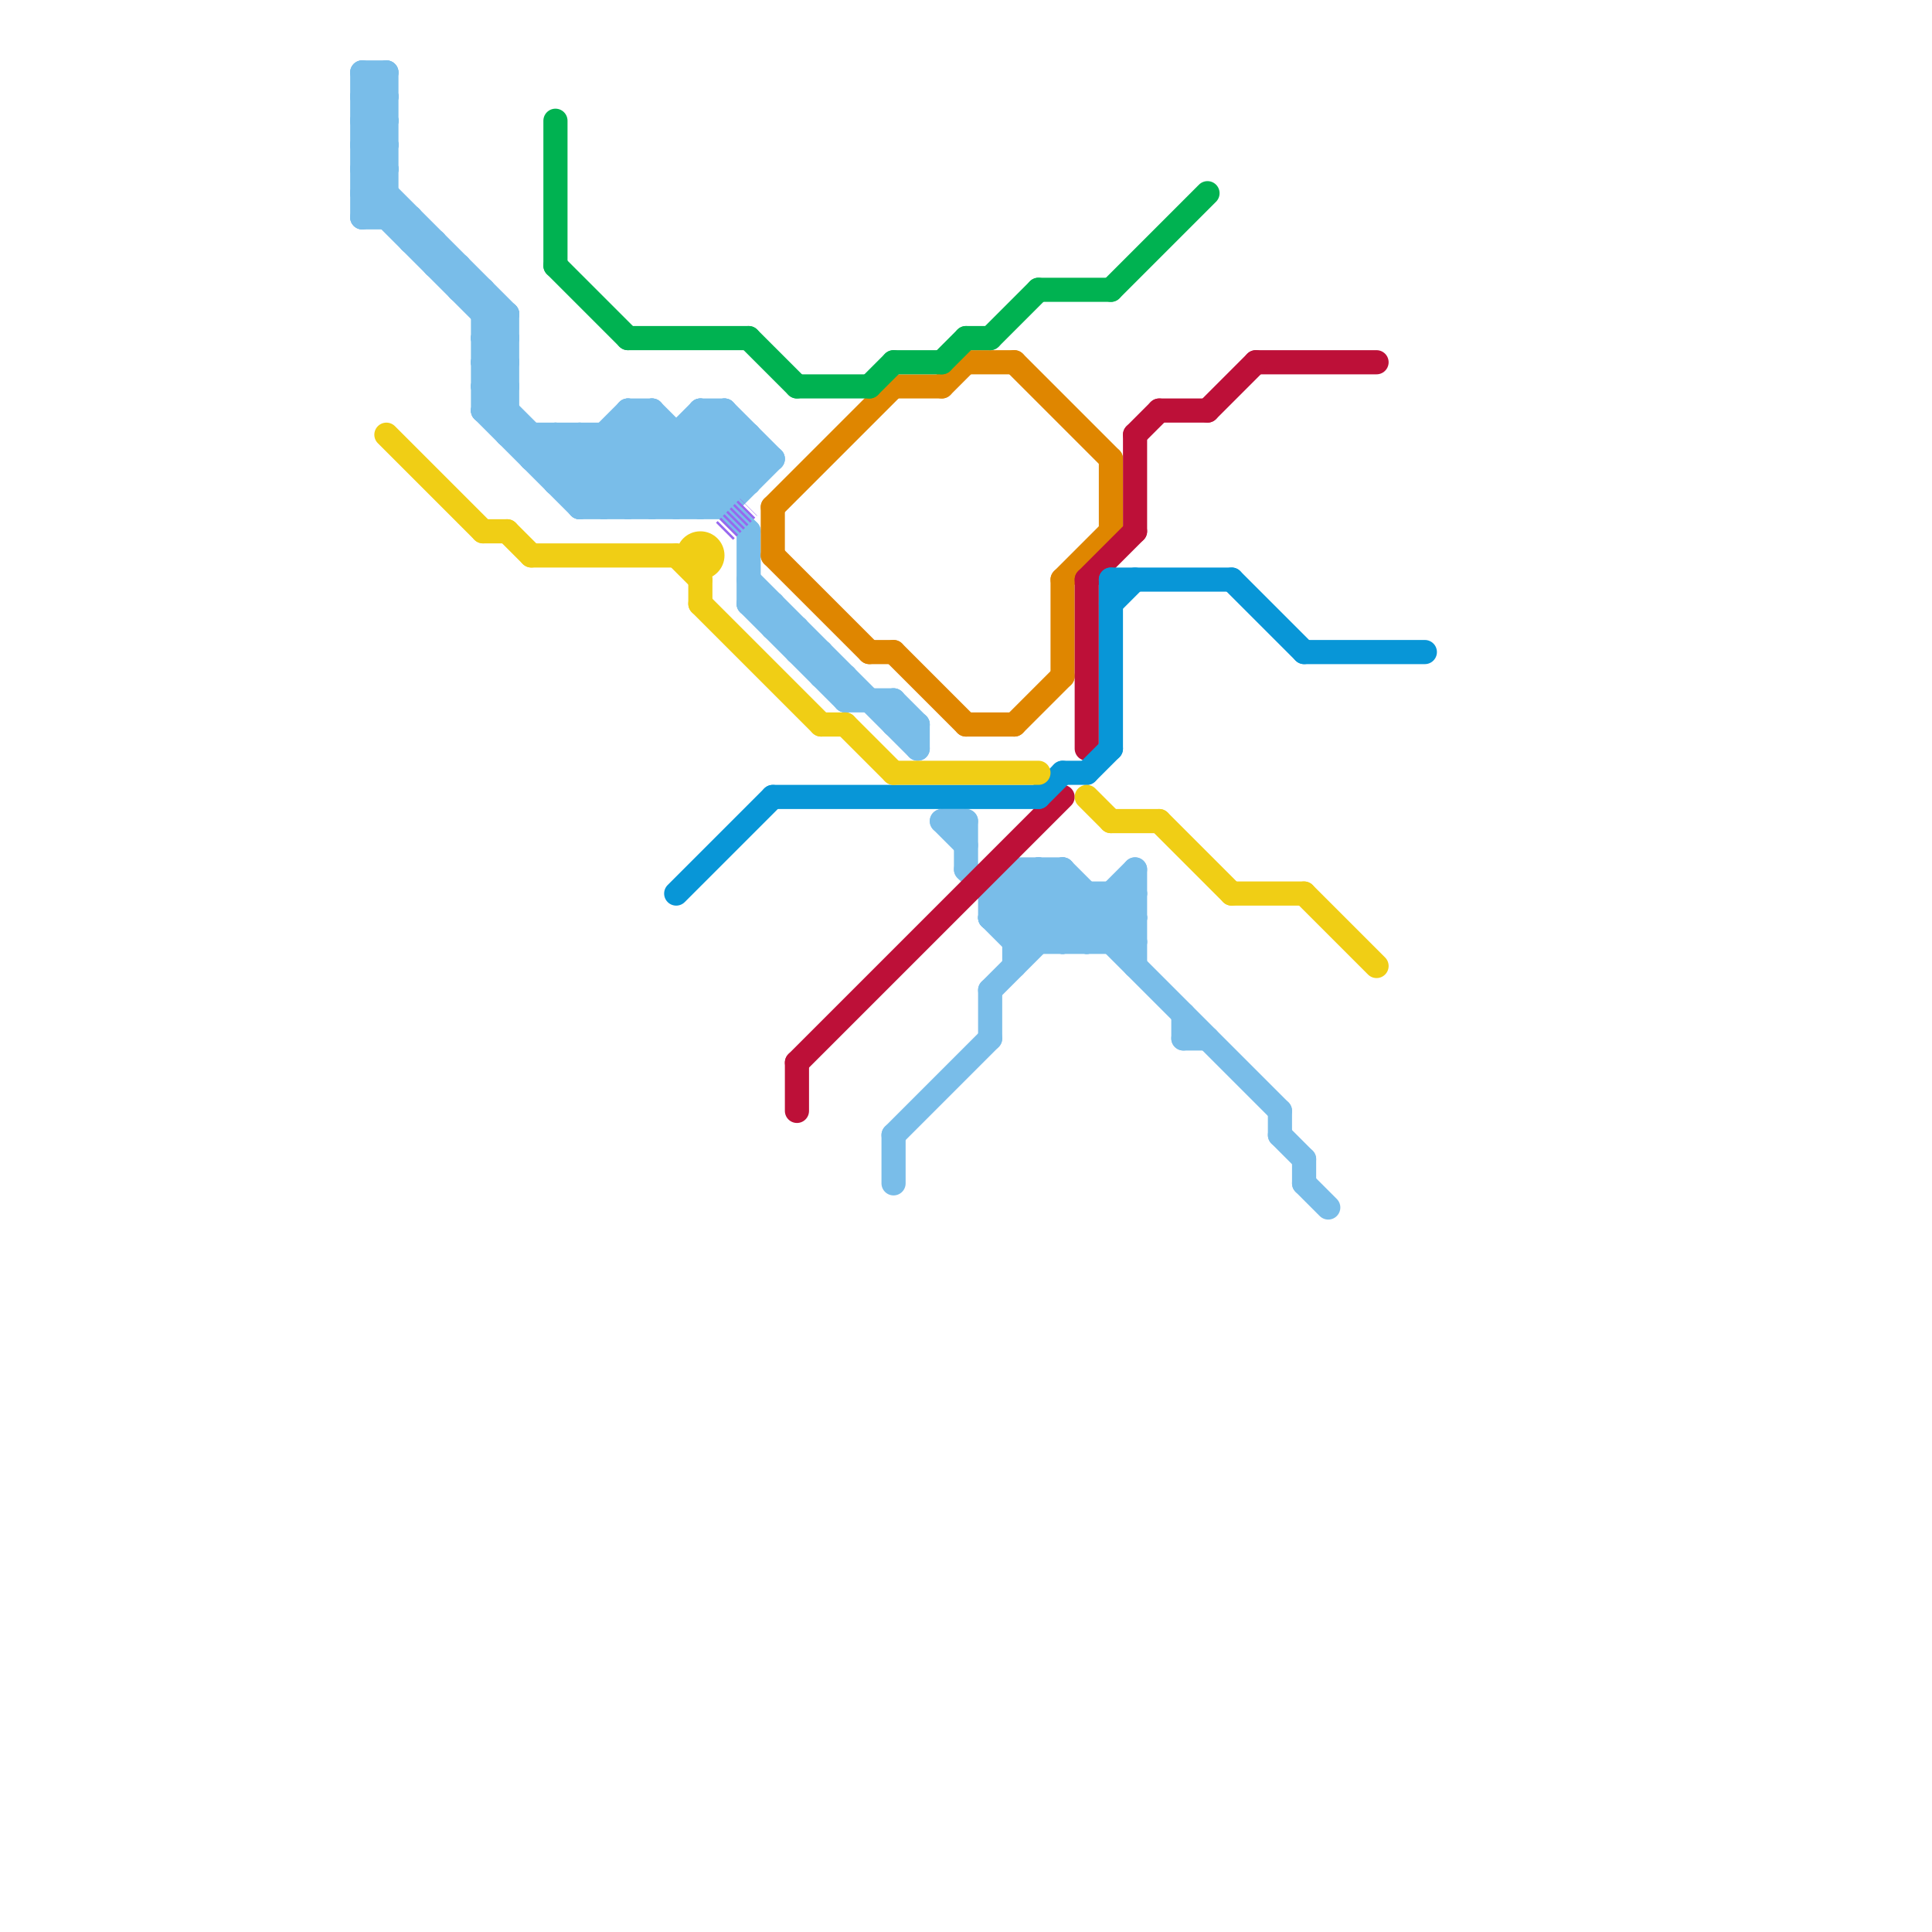 
<svg version="1.1" xmlns="http://www.w3.org/2000/svg" viewBox="0 0 80 80">
<style>text { font: 1px Helvetica; font-weight: 600; white-space: pre; dominant-baseline: central; } line { stroke-width: 1; fill: none; stroke-linecap: round; stroke-linejoin: round; } .c0 { stroke: #79bde9 } .c1 { stroke: #df8600 } .c2 { stroke: #00b251 } .c3 { stroke: #bd1038 } .c4 { stroke: #0896d7 } .c5 { stroke: #f0ce15 } .c6 { stroke: #9768ee } .w1 { stroke-width: 1; }.l5 { stroke-dasharray: .1 .1; stroke-linecap: butt; }.l1 { stroke-dasharray: 1 1.5; stroke-linecap: square; }</style><defs><g id="wm-xf"><circle r="1.2" fill="#000"/><circle r="0.9" fill="#fff"/><circle r="0.6" fill="#000"/><circle r="0.3" fill="#fff"/></g><g id="wm"><circle r="0.6" fill="#000"/><circle r="0.3" fill="#fff"/></g></defs><line class="c0 " x1="15" y1="7" x2="21" y2="13"/><line class="c0 " x1="47" y1="36" x2="47" y2="40"/><line class="c0 " x1="21" y1="18" x2="31" y2="18"/><line class="c0 " x1="42" y1="39" x2="47" y2="39"/><line class="c0 " x1="54" y1="49" x2="55" y2="50"/><line class="c0 " x1="29" y1="17" x2="31" y2="19"/><line class="c0 " x1="25" y1="21" x2="29" y2="17"/><line class="c0 " x1="15" y1="6" x2="16" y2="5"/><line class="c0 " x1="29" y1="17" x2="29" y2="21"/><line class="c0 " x1="23" y1="20" x2="31" y2="20"/><line class="c0 " x1="28" y1="21" x2="31" y2="18"/><line class="c0 " x1="28" y1="18" x2="28" y2="21"/><line class="c0 " x1="15" y1="8" x2="21" y2="14"/><line class="c0 " x1="15" y1="4" x2="16" y2="4"/><line class="c0 " x1="20" y1="15" x2="21" y2="14"/><line class="c0 " x1="39" y1="34" x2="40" y2="34"/><line class="c0 " x1="20" y1="17" x2="21" y2="16"/><line class="c0 " x1="23" y1="20" x2="26" y2="17"/><line class="c0 " x1="15" y1="6" x2="16" y2="7"/><line class="c0 " x1="23" y1="18" x2="23" y2="20"/><line class="c0 " x1="15" y1="8" x2="16" y2="8"/><line class="c0 " x1="37" y1="30" x2="38" y2="30"/><line class="c0 " x1="31" y1="24" x2="38" y2="31"/><line class="c0 " x1="31" y1="25" x2="35" y2="29"/><line class="c0 " x1="31" y1="22" x2="31" y2="25"/><line class="c0 " x1="29" y1="18" x2="31" y2="20"/><line class="c0 " x1="20" y1="15" x2="21" y2="16"/><line class="c0 " x1="23" y1="18" x2="26" y2="21"/><line class="c0 " x1="15" y1="5" x2="16" y2="6"/><line class="c0 " x1="45" y1="37" x2="45" y2="39"/><line class="c0 " x1="32" y1="26" x2="33" y2="26"/><line class="c0 " x1="40" y1="34" x2="40" y2="36"/><line class="c0 " x1="37" y1="29" x2="37" y2="30"/><line class="c0 " x1="20" y1="14" x2="21" y2="13"/><line class="c0 " x1="42" y1="36" x2="45" y2="39"/><line class="c0 " x1="35" y1="28" x2="35" y2="29"/><line class="c0 " x1="20" y1="16" x2="21" y2="15"/><line class="c0 " x1="27" y1="21" x2="30" y2="18"/><line class="c0 " x1="24" y1="18" x2="27" y2="21"/><line class="c0 " x1="46" y1="37" x2="46" y2="39"/><line class="c0 " x1="46" y1="37" x2="47" y2="38"/><line class="c0 " x1="26" y1="18" x2="29" y2="21"/><line class="c0 " x1="15" y1="9" x2="17" y2="9"/><line class="c0 " x1="37" y1="47" x2="37" y2="49"/><line class="c0 " x1="43" y1="36" x2="43" y2="39"/><line class="c0 " x1="30" y1="17" x2="32" y2="19"/><line class="c0 " x1="23" y1="19" x2="24" y2="18"/><line class="c0 " x1="41" y1="41" x2="45" y2="37"/><line class="c0 " x1="41" y1="37" x2="41" y2="38"/><line class="c0 " x1="25" y1="18" x2="25" y2="21"/><line class="c0 " x1="17" y1="9" x2="17" y2="10"/><line class="c0 " x1="26" y1="17" x2="31" y2="22"/><line class="c0 " x1="22" y1="19" x2="32" y2="19"/><line class="c0 " x1="49" y1="43" x2="50" y2="43"/><line class="c0 " x1="15" y1="4" x2="16" y2="3"/><line class="c0 " x1="41" y1="37" x2="42" y2="36"/><line class="c0 " x1="19" y1="11" x2="19" y2="12"/><line class="c0 " x1="31" y1="18" x2="31" y2="20"/><line class="c0 " x1="24" y1="20" x2="27" y2="17"/><line class="c0 " x1="20" y1="13" x2="21" y2="13"/><line class="c0 " x1="35" y1="29" x2="37" y2="29"/><line class="c0 " x1="29" y1="21" x2="31" y2="19"/><line class="c0 " x1="42" y1="39" x2="44" y2="37"/><line class="c0 " x1="38" y1="30" x2="38" y2="31"/><line class="c0 " x1="22" y1="19" x2="23" y2="18"/><line class="c0 " x1="15" y1="4" x2="16" y2="5"/><line class="c0 " x1="20" y1="15" x2="21" y2="15"/><line class="c0 " x1="20" y1="17" x2="21" y2="17"/><line class="c0 " x1="33" y1="27" x2="34" y2="27"/><line class="c0 " x1="29" y1="17" x2="30" y2="17"/><line class="c0 " x1="15" y1="9" x2="16" y2="8"/><line class="c0 " x1="20" y1="12" x2="20" y2="17"/><line class="c0 " x1="41" y1="37" x2="47" y2="37"/><line class="c0 " x1="44" y1="39" x2="47" y2="36"/><line class="c0 " x1="44" y1="36" x2="44" y2="39"/><line class="c0 " x1="31" y1="25" x2="32" y2="25"/><line class="c0 " x1="25" y1="18" x2="28" y2="21"/><line class="c0 " x1="15" y1="5" x2="16" y2="5"/><line class="c0 " x1="15" y1="7" x2="16" y2="7"/><line class="c0 " x1="53" y1="47" x2="54" y2="48"/><line class="c0 " x1="46" y1="39" x2="47" y2="38"/><line class="c0 " x1="20" y1="16" x2="25" y2="21"/><line class="c0 " x1="53" y1="46" x2="53" y2="47"/><line class="c0 " x1="20" y1="14" x2="21" y2="15"/><line class="c0 " x1="15" y1="3" x2="16" y2="4"/><line class="c0 " x1="49" y1="42" x2="49" y2="43"/><line class="c0 " x1="16" y1="3" x2="16" y2="9"/><line class="c0 " x1="42" y1="36" x2="44" y2="36"/><line class="c0 " x1="22" y1="18" x2="22" y2="19"/><line class="c0 " x1="30" y1="17" x2="30" y2="21"/><line class="c0 " x1="26" y1="21" x2="30" y2="17"/><line class="c0 " x1="37" y1="29" x2="38" y2="30"/><line class="c0 " x1="41" y1="38" x2="42" y2="39"/><line class="c0 " x1="42" y1="37" x2="44" y2="39"/><line class="c0 " x1="18" y1="11" x2="19" y2="11"/><line class="c0 " x1="41" y1="38" x2="47" y2="38"/><line class="c0 " x1="15" y1="6" x2="16" y2="6"/><line class="c0 " x1="40" y1="36" x2="43" y2="39"/><line class="c0 " x1="15" y1="8" x2="16" y2="7"/><line class="c0 " x1="26" y1="17" x2="27" y2="17"/><line class="c0 " x1="42" y1="36" x2="42" y2="40"/><line class="c0 " x1="39" y1="34" x2="40" y2="35"/><line class="c0 " x1="24" y1="21" x2="30" y2="21"/><line class="c0 " x1="21" y1="13" x2="21" y2="18"/><line class="c0 " x1="30" y1="21" x2="32" y2="19"/><line class="c0 " x1="34" y1="27" x2="34" y2="28"/><line class="c0 " x1="41" y1="41" x2="41" y2="43"/><line class="c0 " x1="15" y1="3" x2="15" y2="9"/><line class="c0 " x1="41" y1="38" x2="43" y2="36"/><line class="c0 " x1="26" y1="17" x2="26" y2="21"/><line class="c0 " x1="20" y1="17" x2="24" y2="21"/><line class="c0 " x1="33" y1="26" x2="33" y2="27"/><line class="c0 " x1="37" y1="47" x2="41" y2="43"/><line class="c0 " x1="45" y1="39" x2="47" y2="37"/><line class="c0 " x1="24" y1="21" x2="27" y2="18"/><line class="c0 " x1="24" y1="18" x2="24" y2="21"/><line class="c0 " x1="15" y1="5" x2="16" y2="4"/><line class="c0 " x1="15" y1="7" x2="16" y2="6"/><line class="c0 " x1="34" y1="28" x2="35" y2="28"/><line class="c0 " x1="27" y1="17" x2="27" y2="21"/><line class="c0 " x1="27" y1="17" x2="30" y2="20"/><line class="c0 " x1="43" y1="36" x2="53" y2="46"/><line class="c0 " x1="17" y1="10" x2="18" y2="10"/><line class="c0 " x1="42" y1="38" x2="44" y2="36"/><line class="c0 " x1="44" y1="36" x2="47" y2="39"/><line class="c0 " x1="20" y1="14" x2="21" y2="14"/><line class="c0 " x1="18" y1="10" x2="18" y2="11"/><line class="c0 " x1="15" y1="3" x2="16" y2="3"/><line class="c0 " x1="20" y1="16" x2="21" y2="16"/><line class="c0 " x1="32" y1="25" x2="32" y2="26"/><line class="c0 " x1="54" y1="48" x2="54" y2="49"/><line class="c0 " x1="19" y1="12" x2="20" y2="12"/><line class="c1 " x1="37" y1="16" x2="39" y2="16"/><line class="c1 " x1="42" y1="15" x2="46" y2="19"/><line class="c1 " x1="40" y1="30" x2="42" y2="30"/><line class="c1 " x1="32" y1="21" x2="32" y2="23"/><line class="c1 " x1="37" y1="27" x2="40" y2="30"/><line class="c1 " x1="42" y1="30" x2="44" y2="28"/><line class="c1 " x1="32" y1="21" x2="37" y2="16"/><line class="c1 " x1="44" y1="24" x2="44" y2="28"/><line class="c1 " x1="36" y1="27" x2="37" y2="27"/><line class="c1 " x1="39" y1="16" x2="40" y2="15"/><line class="c1 " x1="32" y1="23" x2="36" y2="27"/><line class="c1 " x1="46" y1="19" x2="46" y2="22"/><line class="c1 " x1="40" y1="15" x2="42" y2="15"/><line class="c1 " x1="44" y1="24" x2="46" y2="22"/><line class="c2 " x1="23" y1="5" x2="23" y2="11"/><line class="c2 " x1="33" y1="16" x2="36" y2="16"/><line class="c2 " x1="40" y1="14" x2="41" y2="14"/><line class="c2 " x1="43" y1="12" x2="46" y2="12"/><line class="c2 " x1="39" y1="15" x2="40" y2="14"/><line class="c2 " x1="26" y1="14" x2="31" y2="14"/><line class="c2 " x1="23" y1="11" x2="26" y2="14"/><line class="c2 " x1="31" y1="14" x2="33" y2="16"/><line class="c2 " x1="41" y1="14" x2="43" y2="12"/><line class="c2 " x1="46" y1="12" x2="50" y2="8"/><line class="c2 " x1="36" y1="16" x2="37" y2="15"/><line class="c2 " x1="37" y1="15" x2="39" y2="15"/><line class="c3 " x1="52" y1="15" x2="57" y2="15"/><line class="c3 " x1="33" y1="44" x2="44" y2="33"/><line class="c3 " x1="48" y1="17" x2="50" y2="17"/><line class="c3 " x1="33" y1="44" x2="33" y2="46"/><line class="c3 " x1="50" y1="17" x2="52" y2="15"/><line class="c3 " x1="47" y1="18" x2="47" y2="22"/><line class="c3 " x1="45" y1="24" x2="47" y2="22"/><line class="c3 " x1="47" y1="18" x2="48" y2="17"/><line class="c3 " x1="45" y1="24" x2="45" y2="31"/><line class="c4 " x1="28" y1="37" x2="32" y2="33"/><line class="c4 " x1="44" y1="32" x2="45" y2="32"/><line class="c4 " x1="51" y1="24" x2="54" y2="27"/><line class="c4 " x1="45" y1="32" x2="46" y2="31"/><line class="c4 " x1="54" y1="27" x2="59" y2="27"/><line class="c4 " x1="32" y1="33" x2="43" y2="33"/><line class="c4 " x1="46" y1="24" x2="46" y2="31"/><line class="c4 " x1="43" y1="33" x2="44" y2="32"/><line class="c4 " x1="46" y1="24" x2="51" y2="24"/><line class="c4 " x1="46" y1="25" x2="47" y2="24"/><line class="c5 " x1="21" y1="22" x2="22" y2="23"/><line class="c5 " x1="29" y1="25" x2="34" y2="30"/><line class="c5 " x1="16" y1="18" x2="20" y2="22"/><line class="c5 " x1="54" y1="37" x2="57" y2="40"/><line class="c5 " x1="20" y1="22" x2="21" y2="22"/><line class="c5 " x1="51" y1="37" x2="54" y2="37"/><line class="c5 " x1="28" y1="23" x2="29" y2="24"/><line class="c5 " x1="22" y1="23" x2="28" y2="23"/><line class="c5 " x1="29" y1="24" x2="29" y2="25"/><line class="c5 " x1="48" y1="34" x2="51" y2="37"/><line class="c5 " x1="37" y1="32" x2="43" y2="32"/><line class="c5 " x1="35" y1="30" x2="37" y2="32"/><line class="c5 " x1="45" y1="33" x2="46" y2="34"/><line class="c5 " x1="34" y1="30" x2="35" y2="30"/><line class="c5 " x1="46" y1="34" x2="48" y2="34"/><circle cx="29" cy="23" r="1" fill="#f0ce15" /><line class="c6 l5" x1="30" y1="22" x2="31" y2="21"/>
</svg>

